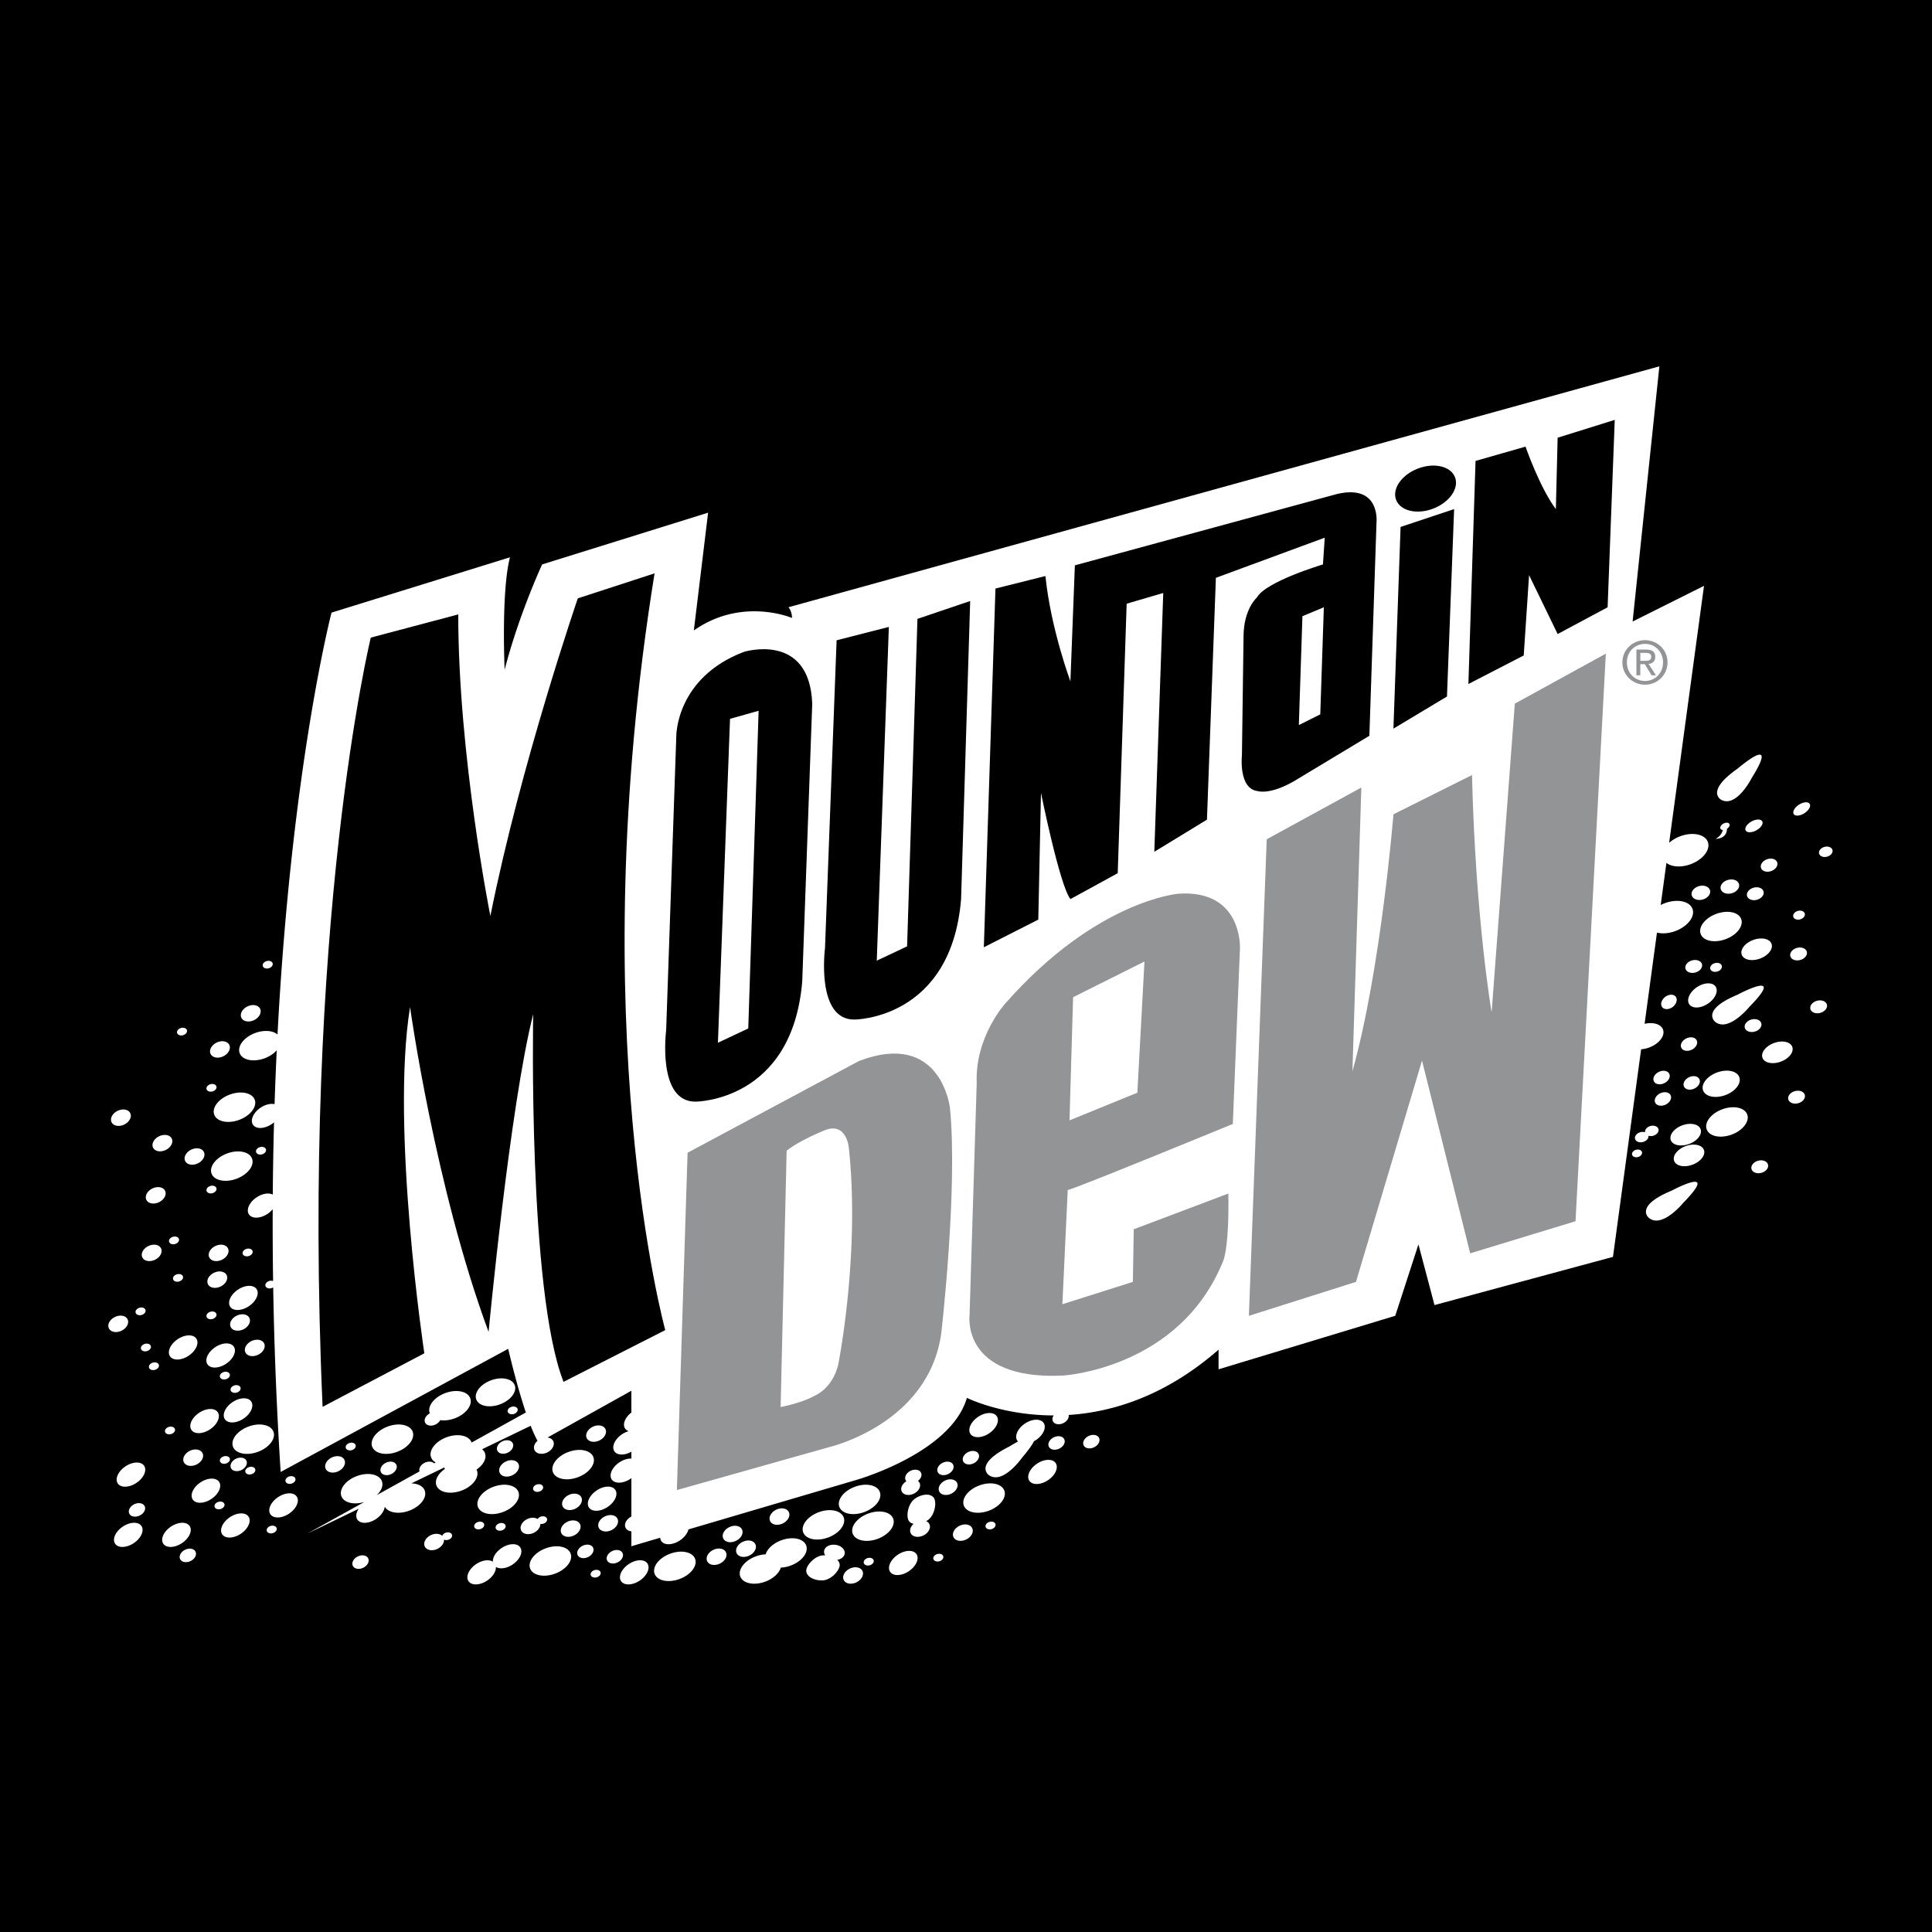 <svg xmlns="http://www.w3.org/2000/svg" width="2500" height="2500" viewBox="0 0 192.756 192.756"><g fill-rule="evenodd" clip-rule="evenodd"><path d="M0 0h192.756v192.756H0V0z"/><path d="M168.674 86.222c1.232-.454 2.002-1.447 1.719-2.219-.283-.771-1.514-1.027-2.746-.573a3.484 3.484 0 0 0-1.117.659l3.479-25.639-7.123 3.562 2.67-25.463-86.895 24.038s.356.356.356 1.068c0 0-4.986-2.137-9.793 1.247l1.424-11.752-16.56 5.164s-2.315 4.986-3.74 10.506c0 0-.356-7.835.534-11.218l-17.806 5.52s-3.98 15.295-5.388 42.089c-.455-.395-1.337-.475-2.222-.15-1.116.412-1.812 1.311-1.555 2.008s1.369.93 2.485.52c.51-.188.93-.479 1.214-.803a347.203 347.203 0 0 0-.216 5.373c-.39-.084-.913.031-1.391.352-.726.486-1.069 1.25-.764 1.703.304.453 1.139.428 1.865-.059.084-.057.162-.117.236-.182-.064 2.334-.106 4.74-.125 7.213-.393-.205-1.035-.115-1.613.273-.726.484-1.069 1.248-.765 1.701.304.455 1.139.428 1.866-.059.2-.135.368-.291.504-.453-.008 2.33.004 4.715.041 7.162a.627.627 0 0 0-.371-.01c-.272.074-.448.297-.394.496s.318.301.591.227a.643.643 0 0 0 .183-.08c.098 5.82.333 11.965.744 18.416l22.703-12.287s.794 3.482 1.761 6.352l-5.413 3-.003-.012c-.257-.697-1.37-.93-2.485-.52-1.116.412-1.812 1.309-1.555 2.008.08.217.242.387.461.51l-.16.088c-.204-.193-.583-.229-.936-.059-.394.189-.61.562-.519.865l-4.276 2.369c.465-.428.685-.949.522-1.389-.257-.699-1.37-.93-2.486-.52s-1.812 1.309-1.555 2.006c.241.656 1.239.9 2.285.586l-5.673 3.145 5.109-2.465c-.252.383-.316.787-.125 1.072.304.453 1.139.428 1.866-.059.51-.342.825-.818.865-1.23.331.607 1.38.793 2.433.406 1.116-.412 1.812-1.311 1.556-2.008-.166-.449-.688-.703-1.336-.719l3.289-1.588c.005.02.009.037.016.057a.85.85 0 0 0 .043.092c-.679.461-1.041 1.111-.845 1.643.257.699 1.37.93 2.486.52s1.812-1.309 1.555-2.006c-.012-.033-.027-.062-.043-.094.679-.461 1.041-1.109.844-1.643a.92.92 0 0 0-.285-.389l4.846-2.338c.227.578.458 1.094.685 1.494-.308.268-.442.639-.301.934.182.377.748.482 1.263.234s.786-.756.604-1.135c-.1-.205-.315-.328-.573-.357l8.367-4.666v2.174c-.626.486-.909 1.174-.625 1.596a.693.693 0 0 0 .356.262 2.32 2.32 0 0 0-.66.307c-.727.486-1.068 1.248-.765 1.703.28.418 1.012.424 1.694.041v.684c-.36-.016-.794.107-1.196.377-.727.486-1.069 1.248-.765 1.703.305.453 1.14.428 1.866-.059.034-.023.063-.051.096-.074v3.836c-.499.252-.758.748-.579 1.119.1.209.319.33.579.359v1.484l2.878-.848a.662.662 0 0 0 .102.324c.304.453 1.14.428 1.866-.059.455-.305.759-.719.848-1.096l16.742-4.932s9.438-2.67 11.04-8.191c0 0 3.494 1.746 8.658 1.752-.125.188-.164.4-.08.576.15.312.615.398 1.039.193.373-.178.59-.523.535-.816 4.342-.279 9.633-1.865 14.955-6.512v1.959l17.629-5.342 2.314-7.123 1.602 6.055 17.807-4.809 2.809-20.711c.254-.018.523-.074.793-.174.996-.367 1.619-1.17 1.389-1.793-.199-.543-.979-.77-1.836-.576l1.234-9.1c.512.131 1.166.093 1.824-.149 1.232-.455 2.002-1.447 1.719-2.218-.285-.771-1.514-1.027-2.748-.573a4.113 4.113 0 0 0-.422.186l.57-4.202c.512.409 1.462.484 2.415.133z" fill="#fff"/><path d="M38.285 149.848c-.103-.154-.27-.248-.47-.293l.695-.334a1.29 1.29 0 0 0-.225.627z" fill="#fff"/><path d="M65.306 57.204l-7.657 2.493s-5.698 16.56-8.725 31.695c0 0-3.205-16.025-3.205-30.092l-8.726 2.315s-6.944 28.49-4.808 76.745l10.15-5.342s-3.383-22.436-1.424-34.543c0 0 2.493 17.982 7.835 32.406 0 0 2.136-22.613 4.451-31.695 0 0-.534 27.6 3.027 36.682l10.149-5.164c.002-.001-8.368-30.272-1.067-75.5zM155.406 43.671l-.178 7.123c-1.604-2.137-3.027-6.232-3.027-6.232l-4.986 1.424-.713 22.258 5.521-2.849.533-8.013 2.85 5.876 4.986-2.671.711-18.696-5.697 1.78zM139.023 72.696l5.342-3.205.713-18.697-5.342 1.781-.713 20.121z"/><path d="M74.209 65.039c-6.767 2.582-6.733 8.374-6.733 8.374l-1.013 29.376s-.935 7.166 2.938 7.121c0 0 9.66 0 10.639-12.018l.996-27.688c-.266-7.211-6.827-5.165-6.827-5.165zM90.502 94.419l-3.027 1.425 1.206-33.296-5.213 1.334-1.157 30.716s-.935 7.166 2.938 7.123c0 0 9.66 0 10.639-12.02l.907-29.735-5.26 1.778-1.033 32.675zM141.461 46.749c-1.623.624-2.594 2.024-2.17 3.127.424 1.103 2.084 1.492 3.707.868 1.621-.624 2.594-2.024 2.17-3.127-.426-1.104-2.084-1.492-3.707-.868zM133.416 49.281l-26.176 7.122-.445 11.574s-1.959-5.253-2.492-10.506l-4.986 1.247-1.158 35.791 5.432-2.76.268-12.643s1.869 9.259 2.938 10.595l4.719-2.582.891-26.888 3.65-1.068-.891 25.819 5.252-3.205.891-24.127 10.861-4.006-.178 2.671s-5.697 1.691-6.588 3.294c0 0-1.336 1.158-1.336 3.918l-.16 11.841s-.367 3.344 1.586 3.562c0 0 1.334.456 4.051-1.258l7.078-4.262.711-21.279c-.002-.002.422-3.852-3.918-2.85z"/><path d="M126.381 83.736l-1.779 47.543 10.684-3.385 6.588-22.078 4.809 19.23 10.506-3.205 3.025-56.625-9.08 4.986-2.314 30.805s-1.604-9.259-1.959-23.682l-7.836 3.917s-1.246 15.492-4.094 25.642l.889-28.313-9.439 5.165zM106.527 118.725c.445 0 16.471-6.588 16.471-6.588l.713-17.539s.268-5.876-6.143-5.431c0 0-8.191.646-17.25 10.929 0 0-3.051 3.316-2.871 7.945l-.713 23.148s-.89 6.5 9.26 6.055c0 0 11.662-.623 16.025-11.396 0 0 .623-1.158.533-6.766l-9.438 3.561-.088 5.252-7.033 2.227.534-11.397zM68.6 115.008l-1.068 33.654 15.158-4.273s9.949-2.271 11.218-11.352c0 0 1.669-14.357.869-22.504 0 0-.869-7.812-9.082-4.674L68.6 115.008zM161.867 66.084c0-1.275 1.035-2.215 2.258-2.215 1.209 0 2.244.94 2.244 2.215 0 1.287-1.035 2.228-2.244 2.228-1.223 0-2.258-.941-2.258-2.228z" fill="#929496"/><path d="M164.125 67.941c1.004 0 1.797-.788 1.797-1.857 0-1.052-.793-1.845-1.797-1.845-1.018 0-1.811.793-1.811 1.845 0 1.069.793 1.857 1.811 1.857z" fill="#fff"/><path d="M163.654 67.371h-.389v-2.562h.977c.605 0 .904.223.904.729 0 .458-.287.658-.664.705l.729 1.128h-.434l-.676-1.111h-.447v1.111z" fill="#929496"/><path d="M164.119 65.931c.328 0 .623-.023.623-.417 0-.318-.289-.376-.559-.376h-.529v.793h.465zM169.678 93.183c.258.698 1.369.93 2.486.519 1.115-.411 1.812-1.31 1.555-2.007-.256-.698-1.369-.93-2.484-.519-1.118.41-1.813 1.309-1.557 2.007zM171.834 110.674c-1.115.41-1.812 1.309-1.555 2.006.256.697 1.369.93 2.486.52 1.115-.41 1.811-1.309 1.555-2.006-.258-.7-1.369-.93-2.486-.52zM97.715 148.201c-1.115.41-1.811 1.309-1.554 2.006.256.697 1.369.93 2.486.52 1.115-.412 1.812-1.311 1.555-2.008-.257-.698-1.37-.93-2.487-.518zM49.238 148.334c-1.116.412-1.812 1.309-1.556 2.006.257.699 1.37.932 2.486.52 1.116-.41 1.812-1.309 1.555-2.006s-1.369-.93-2.485-.52zM24.799 142.324c-1.116.412-1.812 1.311-1.555 2.008s1.37.93 2.485.518c1.116-.41 1.812-1.309 1.556-2.006s-1.37-.93-2.486-.52zM48.995 137.713c-1.061.391-1.722 1.244-1.478 1.906.244.664 1.301.885 2.361.494s1.721-1.244 1.478-1.906c-.244-.664-1.302-.885-2.361-.494zM38.688 142.324c-1.116.412-1.812 1.311-1.556 2.008s1.37.93 2.485.518c1.116-.41 1.812-1.309 1.556-2.006s-1.369-.93-2.485-.52zM85.296 148.334c-1.116.412-1.812 1.309-1.555 2.006.257.699 1.37.932 2.485.52 1.116-.41 1.812-1.309 1.555-2.006-.256-.698-1.369-.93-2.485-.52zM86.631 151.006c-1.116.41-1.812 1.309-1.556 2.006.257.697 1.37.93 2.486.52 1.116-.412 1.812-1.311 1.555-2.008s-1.368-.93-2.485-.518zM54.447 154.477c-1.116.412-1.812 1.311-1.556 2.008s1.37.93 2.485.518c1.116-.41 1.812-1.309 1.556-2.006s-1.37-.931-2.485-.52zM22.929 109.205c-1.116.41-1.812 1.309-1.555 2.006s1.37.93 2.486.52c1.115-.412 1.812-1.311 1.555-2.008s-1.37-.93-2.486-.518zM22.662 115.08c-1.116.412-1.812 1.311-1.555 2.008s1.37.93 2.485.518c1.116-.41 1.812-1.309 1.555-2.006s-1.369-.93-2.485-.52zM56.717 144.861c-1.116.412-1.812 1.311-1.555 2.008s1.37.93 2.485.518c1.116-.41 1.812-1.309 1.555-2.006s-1.369-.93-2.485-.52zM81.69 150.871c-1.116.412-1.812 1.311-1.556 2.008s1.37.93 2.486.518c1.115-.41 1.812-1.309 1.555-2.006s-1.369-.93-2.485-.52zM66.867 155.012c-1.116.41-1.812 1.309-1.556 2.006s1.37.93 2.485.52c1.116-.41 1.812-1.311 1.556-2.008s-1.37-.93-2.485-.518zM80.436 154.195c-.257-.697-1.37-.93-2.485-.52-.811.299-1.397.854-1.561 1.402-.31.014-.644.078-.977.201-1.116.41-1.812 1.309-1.556 2.006s1.37.93 2.486.52c.81-.299 1.397-.855 1.56-1.404.311-.012.644-.076.977-.199 1.117-.41 1.813-1.308 1.556-2.006zM176.744 94.162c-.188-.513-1.006-.683-1.826-.381-.82.302-1.332.963-1.143 1.475.188.513 1.006.683 1.826.381s1.333-.963 1.143-1.475zM172.139 109.26c.998-.369 1.619-1.172 1.391-1.795-.23-.623-1.225-.83-2.221-.463-.998.367-1.619 1.17-1.391 1.793.23.623 1.225.83 2.221.465zM178.814 104.445c-.188-.514-1.006-.684-1.826-.381-.82.301-1.332.963-1.145 1.475.189.512 1.008.684 1.828.381.821-.301 1.333-.963 1.143-1.475zM171.166 98.432c-.305-.453-1.139-.428-1.865.059s-1.068 1.25-.766 1.703c.305.453 1.141.428 1.865-.059.727-.487 1.069-1.248.766-1.703zM105.326 145.975c-.303-.453-1.139-.428-1.865.059s-1.068 1.25-.764 1.703c.303.453 1.139.428 1.865-.059s1.069-1.248.764-1.703zM29.606 149.314c-.305-.455-1.14-.428-1.866.059s-1.069 1.248-.765 1.703c.305.453 1.14.426 1.866-.061s1.069-1.247.765-1.701zM21.86 147.846c-.304-.455-1.139-.428-1.865.059-.727.486-1.069 1.248-.765 1.701.304.455 1.139.428 1.865-.059s1.069-1.248.765-1.701zM14.381 146.242c-.304-.453-1.139-.428-1.866.059-.726.486-1.068 1.248-.765 1.703.304.453 1.139.428 1.866-.059.727-.486 1.069-1.25.765-1.703zM19.589 133.555c-.304-.453-1.139-.428-1.865.059s-1.068 1.25-.765 1.703 1.139.428 1.865-.059c.727-.487 1.07-1.248.765-1.703zM23.329 134.357c-.304-.455-1.139-.428-1.865.059-.726.486-1.068 1.248-.765 1.701.304.455 1.139.428 1.866-.059.726-.486 1.068-1.247.764-1.701zM21.726 140.9c-.304-.453-1.139-.428-1.865.059s-1.068 1.248-.765 1.703c.304.453 1.139.428 1.865-.059.727-.486 1.069-1.249.765-1.703zM25.065 139.832c-.304-.453-1.139-.428-1.866.059-.726.486-1.068 1.248-.764 1.703.304.453 1.139.428 1.865-.059.727-.486 1.069-1.25.765-1.703zM25.599 128.613c-.304-.453-1.139-.428-1.865.059-.727.486-1.069 1.25-.765 1.703.304.455 1.139.428 1.865-.059s1.069-1.248.765-1.703zM24.798 151.316c-.304-.453-1.139-.428-1.865.059-.727.488-1.069 1.25-.765 1.703.304.455 1.139.428 1.865-.059s1.069-1.248.765-1.703zM18.922 152.252c-.304-.453-1.139-.428-1.866.059-.726.486-1.068 1.248-.765 1.703.304.453 1.14.428 1.866-.059s1.069-1.25.765-1.703zM14.114 152.252c-.304-.453-1.139-.428-1.865.059-.727.486-1.069 1.248-.765 1.703.304.453 1.14.428 1.865-.059.727-.486 1.069-1.25.765-1.703zM64.595 155.992c-.304-.455-1.14-.428-1.866.059s-1.069 1.248-.765 1.701c.304.455 1.139.428 1.866-.059.727-.486 1.069-1.248.765-1.701zM51.908 154.389c-.304-.455-1.139-.428-1.865.059-.566.379-.894.924-.869 1.361-.386-.244-1.063-.164-1.668.242-.726.486-1.068 1.248-.764 1.701.304.455 1.139.428 1.865-.059.566-.379.894-.924.869-1.361.386.246 1.063.164 1.668-.24.726-.487 1.068-1.25.764-1.703zM91.438 155.057c-.304-.455-1.139-.428-1.865.059-.727.486-1.069 1.248-.765 1.703.304.453 1.139.428 1.865-.059s1.069-1.25.765-1.703zM99.451 141.301c-.305-.453-1.139-.428-1.865.059-.727.486-1.069 1.248-.765 1.703.304.453 1.138.428 1.865-.059s1.068-1.248.765-1.703zM61.39 148.646c-.304-.455-1.139-.428-1.865.059s-1.069 1.248-.765 1.703c.304.453 1.139.426 1.866-.059.726-.488 1.068-1.249.764-1.703zM168.523 114.133c.82-.301 1.332-.963 1.145-1.475-.189-.512-1.008-.684-1.828-.381-.82.301-1.332.963-1.143 1.475.188.514 1.006.684 1.826.381zM168.174 114.348c-.82.301-1.332.961-1.143 1.475.188.512 1.006.684 1.826.381s1.332-.963 1.143-1.475c-.188-.514-1.006-.684-1.826-.381zM171.766 79.818c1.52.751 3.006-2.204 3.006-2.204 2.869-4.607-1.402-.935-1.402-.935-3.341 2.338-1.604 3.139-1.604 3.139zM173.373 99.234c-3.764 1.561-2.242 2.719-2.242 2.719 1.322 1.061 3.41-1.504 3.41-1.504 3.799-3.878-1.168-1.215-1.168-1.215zM166.764 118.799c-3.766 1.561-2.242 2.719-2.242 2.719 1.32 1.061 3.408-1.502 3.408-1.502 3.799-3.879-1.166-1.217-1.166-1.217zM104.125 141.969c-.305-.453-1.139-.428-1.865.059s-1.068 1.248-.766 1.703c.021.031.053.057.078.084-.471.252-.855.496-.855.496-3.645 1.826-2.045 2.871-2.045 2.871 1.395.965 3.295-1.742 3.295-1.742.666-.785 1.033-1.312 1.193-1.652.066-.035.135-.072.201-.115.725-.487 1.069-1.251.764-1.704zM172.299 82.69c.211-.133.32-.339.246-.481-.082-.154-.348-.172-.592-.042-.246.13-.381.36-.299.514.041.077.127.119.232.128a1.366 1.366 0 0 1-.723.883c.001-.001 1.13.034 1.136-1.002zM174.75 81.958c-.457.253-.719.654-.584.898.135.243.613.237 1.07-.016s.717-.654.582-.897c-.132-.243-.613-.236-1.068.015zM179.484 80.285c-.439.282-.674.7-.523.935.15.233.629.195 1.066-.087.439-.282.674-.701.523-.935-.15-.234-.628-.195-1.066.087zM172.771 89.123c.502-.137.83-.547.729-.916-.1-.369-.59-.557-1.092-.42-.504.137-.83.547-.73.916.099.368.59.556 1.093.42zM169.514 88.409c-.504.137-.83.547-.729.917.1.369.59.557 1.092.42.504-.137.83-.547.73-.916-.101-.37-.589-.558-1.093-.421zM175.289 89.77c.455-.124.75-.494.658-.827-.09-.333-.531-.503-.986-.379-.453.124-.748.494-.658.827.092.332.533.502.986.379zM179.279 94.573c-.453.124-.748.494-.658.827s.533.503.986.379c.455-.124.75-.494.658-.827-.089-.332-.531-.502-.986-.379zM179.08 108.863c-.455.123-.75.492-.658.826.09.332.531.502.986.379.453-.123.748-.494.658-.826-.091-.334-.533-.504-.986-.379zM175.406 115.807c-.453.125-.748.494-.658.828.092.332.533.502.986.379.455-.123.75-.494.658-.828-.089-.332-.531-.502-.986-.379zM181.283 99.848c-.455.125-.75.494-.658.828.09.332.531.502.986.379.453-.123.748-.494.658-.826-.091-.334-.533-.504-.986-.381zM174.738 101.719c-.453.123-.748.492-.658.826.092.332.533.502.986.379.455-.123.75-.494.658-.826-.089-.334-.531-.504-.986-.379zM168.818 95.82c-.455.124-.748.493-.658.827.09.332.531.502.986.379s.748-.494.658-.826c-.089-.334-.531-.504-.986-.38zM167.186 99.441c-.211-.273-.684-.262-1.057.025-.371.289-.504.744-.291 1.016.211.273.684.262 1.057-.025.371-.289.501-.744.291-1.016zM167.746 104.537c.15.312.615.398 1.039.195.424-.205.646-.623.496-.934s-.615-.398-1.039-.193c-.424.204-.646.622-.496.932zM165.008 107.877c.15.311.615.396 1.039.193.424-.205.646-.621.498-.934-.15-.311-.615-.396-1.041-.193-.424.205-.647.623-.496.934zM166.182 110.207c.424-.205.646-.621.496-.934-.15-.311-.615-.396-1.039-.193-.424.205-.646.623-.496.934.148.31.613.396 1.039.193zM105.684 144.529c.424-.205.646-.623.496-.934-.148-.311-.613-.398-1.039-.193-.424.205-.646.621-.496.934.15.31.615.396 1.039.193zM97.137 145.998c.424-.205.646-.623.496-.934-.148-.311-.615-.396-1.038-.193-.424.205-.647.623-.497.934.15.31.614.396 1.039.193zM58.675 155.346c.424-.205.646-.621.497-.934-.15-.311-.615-.396-1.039-.193-.424.205-.646.623-.497.934s.615.398 1.039.193zM39.043 147.066c.425-.205.646-.623.497-.934-.15-.311-.615-.396-1.039-.193-.424.205-.646.623-.497.934s.616.397 1.039.193zM61.613 155.881c.424-.205.646-.623.497-.934-.149-.311-.615-.398-1.039-.193-.424.205-.646.621-.497.934.15.31.615.396 1.039.193zM96.394 153.596c.516-.248.786-.756.604-1.133-.182-.379-.747-.484-1.263-.236-.516.25-.786.758-.604 1.135.182.378.747.482 1.263.234zM78.098 151.994c.516-.248.786-.756.604-1.135-.182-.377-.747-.482-1.263-.234s-.786.756-.604 1.135c.182.377.748.482 1.263.234zM73.424 153.73c.516-.248.786-.756.604-1.135-.182-.377-.748-.482-1.263-.234-.516.248-.786.756-.604 1.135.182.377.748.483 1.263.234zM61.004 152.662c.516-.248.786-.756.604-1.135-.182-.377-.748-.482-1.263-.234-.515.248-.786.756-.604 1.133.182.379.748.484 1.263.236zM33.76 146.785c.516-.248.786-.756.604-1.133-.182-.379-.748-.484-1.263-.236s-.786.756-.604 1.135.748.482 1.263.234zM59.802 143.715c.516-.248.786-.756.604-1.135-.182-.377-.748-.482-1.263-.234-.516.248-.786.756-.604 1.133.182.378.748.484 1.263.236zM51.122 147.186c.516-.248.786-.756.604-1.133-.182-.379-.747-.484-1.263-.236-.516.25-.786.756-.604 1.135.182.378.747.482 1.263.234zM57.398 150.525c.516-.248.786-.756.604-1.135-.182-.377-.748-.482-1.263-.234-.516.248-.786.756-.604 1.133.182.379.748.484 1.263.236zM74.759 155.199c.516-.248.786-.756.604-1.135-.182-.377-.748-.482-1.263-.234-.515.248-.786.756-.604 1.135.182.377.748.482 1.263.234zM71.822 156c.515-.248.785-.756.604-1.133-.182-.379-.748-.484-1.263-.236-.515.248-.786.756-.604 1.135.182.377.747.482 1.263.234zM19.604 146.117c.515-.248.786-.756.604-1.133-.182-.379-.748-.484-1.264-.236-.515.25-.785.756-.604 1.135.184.379.749.482 1.264.234zM24.279 132.629c.516-.248.786-.756.604-1.133-.182-.379-.748-.484-1.263-.234-.516.246-.786.754-.604 1.133s.747.482 1.263.234zM25.748 135.166c.516-.248.786-.754.604-1.133-.182-.379-.747-.482-1.263-.234s-.786.756-.604 1.133c.182.379.747.482 1.263.234zM12.126 132.764c.515-.248.786-.756.604-1.135-.182-.377-.748-.482-1.263-.234-.516.248-.786.756-.604 1.133.182.378.747.484 1.263.236zM15.464 125.686c.516-.248.786-.756.604-1.135-.182-.377-.748-.482-1.263-.234s-.786.756-.604 1.133c.182.378.748.484 1.263.236zM22.008 128.355c.516-.248.786-.756.604-1.133-.182-.379-.747-.484-1.263-.236s-.786.756-.604 1.135c.182.377.748.483 1.263.234zM25.347 101.779c.515-.248.786-.756.604-1.133-.182-.379-.748-.484-1.263-.234-.516.248-.786.756-.604 1.133.182.379.748.482 1.263.234zM22.275 105.387c.516-.25.786-.756.604-1.135-.183-.377-.748-.482-1.263-.234-.516.248-.786.756-.604 1.133.182.378.748.484 1.263.236zM19.738 116.07c.516-.248.786-.756.604-1.135s-.748-.482-1.263-.234c-.515.248-.786.756-.604 1.133.182.379.748.484 1.263.236zM15.865 119.943c.516-.25.786-.756.604-1.135s-.748-.482-1.263-.234c-.516.248-.786.756-.604 1.133.182.379.748.484 1.263.236zM16.533 114.734c.516-.248.786-.756.604-1.135-.182-.377-.748-.482-1.263-.234s-.786.756-.604 1.135c.182.377.747.482 1.263.234zM12.393 112.197c.515-.248.786-.756.604-1.135-.182-.377-.748-.482-1.263-.234-.516.248-.786.756-.604 1.133.182.379.747.484 1.263.236zM22.142 125.686c.516-.248.786-.756.604-1.135-.182-.377-.748-.482-1.263-.234-.516.248-.786.756-.604 1.133.182.378.747.484 1.263.236zM57.265 153.195c.516-.248.786-.756.604-1.133-.182-.379-.748-.484-1.263-.236-.515.25-.786.756-.604 1.135s.748.482 1.263.234zM85.443 157.871c.515-.25.786-.758.604-1.135-.183-.379-.748-.482-1.263-.234-.516.248-.786.756-.604 1.133.182.379.748.484 1.263.236zM93.174 149.447c-.304-.453-1.14-.428-1.866.059s-.935 1.783-.631 2.236c.104.154.271.25.472.293-.301.268-.432.635-.291.926.182.379.747.482 1.263.234s.786-.756.604-1.133a.613.613 0 0 0-.324-.295c.047-.027.096-.053.142-.084.726-.486.935-1.781.631-2.236zM80.44 156.727c.014.547.734.971 1.608.949.874-.023 1.744-1.006 1.729-1.553-.004-.186-.096-.355-.242-.5.397-.064.704-.305.741-.625.049-.418-.373-.809-.941-.875-.568-.066-1.068.219-1.117.635a.62.62 0 0 0 .115.424c-.055-.004-.108-.008-.165-.008-.872.023-1.742 1.008-1.728 1.553zM94.599 147.066c.424-.205.646-.623.497-.934s-.615-.396-1.039-.193c-.424.205-.646.623-.497.934.15.311.615.397 1.039.193zM94.91 149.023c.491-.236.748-.719.575-1.08-.173-.359-.712-.459-1.203-.223-.491.236-.749.719-.575 1.08.173.36.711.46 1.203.223zM91.583 147.75c.296-.223.433-.555.308-.816-.149-.311-.615-.396-1.039-.193-.424.205-.646.623-.497.934.02.041.046.078.076.111-.416.25-.623.684-.463 1.016.173.359.712.459 1.203.223s.749-.719.575-1.08a.552.552 0 0 0-.163-.195zM109.156 144.395c.424-.203.646-.621.496-.932-.148-.312-.615-.398-1.039-.193-.424.203-.646.621-.496.932.151.312.615.398 1.039.193zM36.239 156.414c.424-.203.646-.621.497-.934-.149-.311-.615-.396-1.039-.193-.424.205-.646.623-.496.934.149.31.614.398 1.038.193zM13.937 151.205c.424-.203.646-.621.497-.932s-.615-.398-1.039-.193c-.424.203-.646.621-.497.932.149.312.615.398 1.039.193zM19.011 155.746c.425-.203.647-.621.497-.932-.149-.312-.615-.398-1.039-.193-.424.203-.646.621-.497.932.151.312.615.398 1.039.193zM24.086 146.666c.424-.205.646-.623.497-.934-.15-.311-.615-.396-1.04-.193-.424.205-.646.621-.497.934.151.31.616.396 1.04.193zM50.662 144.93c.424-.205.647-.623.497-.934s-.615-.396-1.039-.193c-.424.205-.646.623-.497.934.15.31.615.396 1.039.193zM46.916 139.504c-.256-.697-1.369-.93-2.485-.518-1.116.41-1.812 1.309-1.555 2.006.002.008.006.014.009.02-.407.209-.619.615-.473.92.15.311.615.396 1.039.193.217-.105.379-.264.468-.438.427.062.934.012 1.442-.176 1.115-.411 1.811-1.31 1.555-2.007zM168.51 107.479c-.424.203-.646.621-.496.932.148.312.615.398 1.039.193.424-.203.646-.621.496-.932s-.615-.399-1.039-.193zM171.094 96.091c-.316.087-.523.345-.459.577.062.232.371.352.688.266.318-.086.523-.346.461-.578-.065-.233-.374-.351-.69-.265zM179.604 91.725c.316-.086.521-.345.459-.577-.064-.232-.371-.351-.689-.265-.316.087-.521.345-.459.578.062.231.37.35.689.264zM163.23 114.715c-.271.072-.447.295-.395.494.055.199.318.301.592.227.271-.072.447-.295.393-.494-.052-.2-.318-.301-.59-.227zM98.727 151.84c-.271.074-.447.297-.393.496.053.199.318.301.59.227s.447-.295.395-.496c-.055-.2-.319-.301-.592-.227zM93.519 155.045c-.272.074-.448.297-.394.496s.319.301.59.227c.272-.074.448-.295.395-.494-.055-.202-.319-.303-.591-.229zM86.575 155.445c-.272.074-.448.297-.395.496.055.199.319.301.591.227s.449-.295.394-.494c-.054-.199-.318-.303-.59-.229zM59.331 156.648c-.272.074-.449.295-.394.494.054.199.318.301.59.229.272-.074.449-.297.394-.496-.054-.199-.318-.301-.59-.227zM53.588 148.102c-.272.072-.448.295-.394.494s.318.301.59.227c.272-.072.448-.295.395-.494-.054-.2-.319-.302-.591-.227zM51.051 140.355c-.272.074-.448.295-.394.494s.319.303.591.227c.272-.072.448-.295.394-.494s-.319-.301-.591-.227zM54.58 151.533c-.054-.199-.319-.301-.591-.227a.59.59 0 0 0-.349.246c-.261-.166-.664-.174-1.041.008-.515.248-.786.756-.604 1.133.182.379.747.484 1.263.236.409-.197.659-.557.656-.887a.601.601 0 0 0 .271-.016c.273-.071.449-.294.395-.493zM49.849 151.975c-.272.072-.448.295-.394.494s.319.301.59.227c.272-.074.448-.295.395-.494-.055-.2-.319-.302-.591-.227zM47.712 151.84c-.272.074-.449.297-.394.496.054.199.318.301.59.227s.448-.295.395-.496c-.054-.2-.319-.301-.591-.227zM27.013 152.24c-.272.074-.449.297-.395.496s.319.301.591.227.449-.295.394-.494c-.054-.199-.318-.303-.59-.229zM21.804 149.838c-.272.072-.448.295-.394.494s.319.301.59.227c.272-.074.448-.295.394-.494s-.318-.301-.59-.227zM22.338 145.297c-.272.074-.448.295-.394.494s.318.301.59.227c.272-.072.448-.295.394-.494s-.318-.301-.59-.227zM34.892 143.961c-.272.074-.448.295-.394.494.054.201.319.303.591.229s.448-.297.394-.496c-.055-.2-.319-.301-.591-.227zM28.882 147.299c-.272.074-.448.297-.395.496.054.199.319.301.591.227s.448-.295.394-.494-.318-.301-.59-.229zM26.612 95.884c-.272.074-.448.295-.394.495s.319.301.59.227c.272-.074.448-.295.395-.494-.055-.2-.319-.302-.591-.228zM18.065 102.561c-.272.074-.449.297-.395.496.055.199.319.301.591.227.271-.074.448-.295.394-.494s-.319-.302-.59-.229zM25.944 114.447c-.272.074-.448.295-.394.494s.319.301.591.229c.272-.074.449-.297.394-.496-.055-.199-.319-.301-.591-.227zM21.003 118.32c-.272.074-.448.295-.394.494s.318.301.59.229c.272-.074.449-.297.394-.496-.054-.199-.318-.301-.59-.227zM24.609 124.596c-.272.074-.449.297-.395.496s.319.301.591.227.448-.295.394-.494-.319-.302-.59-.229zM17.263 123.395c-.271.074-.448.295-.394.494.054.201.318.303.59.229s.448-.297.394-.496-.317-.302-.59-.227zM17.664 127.135c-.272.072-.448.295-.394.494s.319.301.591.227c.271-.074.448-.295.394-.494-.054-.2-.319-.301-.591-.227zM13.925 130.473c-.272.074-.448.295-.394.494.054.201.318.303.59.229s.449-.297.394-.496c-.054-.2-.318-.302-.59-.227zM21.003 108.17c-.272.074-.448.295-.394.496.054.199.318.301.59.227s.449-.295.394-.496c-.054-.2-.318-.301-.59-.227zM14.459 134.078c-.272.074-.448.297-.394.496s.318.301.591.227c.271-.074.448-.295.394-.496-.054-.2-.319-.301-.591-.227zM15.26 135.947c-.272.074-.448.297-.394.496s.319.301.59.227c.272-.074.448-.295.395-.494-.055-.199-.319-.301-.591-.229zM22.338 136.883c-.272.074-.448.295-.394.496.054.199.318.301.59.227s.448-.297.394-.496-.318-.301-.59-.227zM21.003 130.873c-.272.074-.448.295-.394.496.054.199.318.301.59.227s.449-.295.394-.496c-.054-.2-.318-.301-.59-.227zM23.407 138.219c-.272.074-.448.295-.394.494s.318.301.59.229c.272-.074.448-.297.395-.496-.055-.2-.32-.301-.591-.227zM16.863 142.359c-.272.072-.448.295-.394.494s.319.301.59.227c.272-.074.449-.295.394-.494-.054-.199-.318-.301-.59-.227zM24.875 146.365c-.272.074-.448.295-.394.494s.319.301.591.227c.272-.072.448-.295.394-.494s-.319-.301-.591-.227zM45.098 153.135c-.054-.199-.319-.301-.59-.227-.195.053-.339.184-.386.324-.249-.234-.708-.277-1.137-.07-.516.248-.786.756-.604 1.135.182.377.748.482 1.263.234.426-.205.68-.586.654-.926a.59.59 0 0 0 .406.025c.272-.073.448-.294.394-.495zM164.465 113.314a.84.84 0 0 0 .467.002c.367-.1.605-.398.533-.668-.074-.27-.432-.406-.799-.307-.346.094-.572.365-.537.621a.822.822 0 0 0-.467-.002c-.367.1-.605.398-.531.668.072.27.43.406.797.307.345-.093.574-.365.537-.621zM182.824 84.801c-.074-.269-.43-.406-.797-.306-.367.1-.605.399-.533.668.074.269.43.407.797.307.367-.1.605-.399.533-.669zM175.701 86.601c.115.326.568.463 1.012.306.443-.156.711-.546.596-.872-.113-.326-.566-.463-1.01-.307-.445.156-.713.547-.598.873zM129.943 61.478l-.357 10.862 2.137-1.069.357-10.684-2.137.891zM75.688 70.914l-1.034 31.697-3.027 1.424 1.207-32.317 2.854-.804zM107.062 99.494l-.357 12.287 6.768-2.76.711-13.088-7.122 3.561zM78.483 114.809l-.601 25.574s2.137-.402 3.405-1.137c0 0 1.736-.668 2.337-3.07 0 0 2.203-10.951 1.068-21.635 0 0-.2-2.588-2.337-1.803 0 0-2.537 1-3.872 2.071z" fill="#fff"/></g></svg>